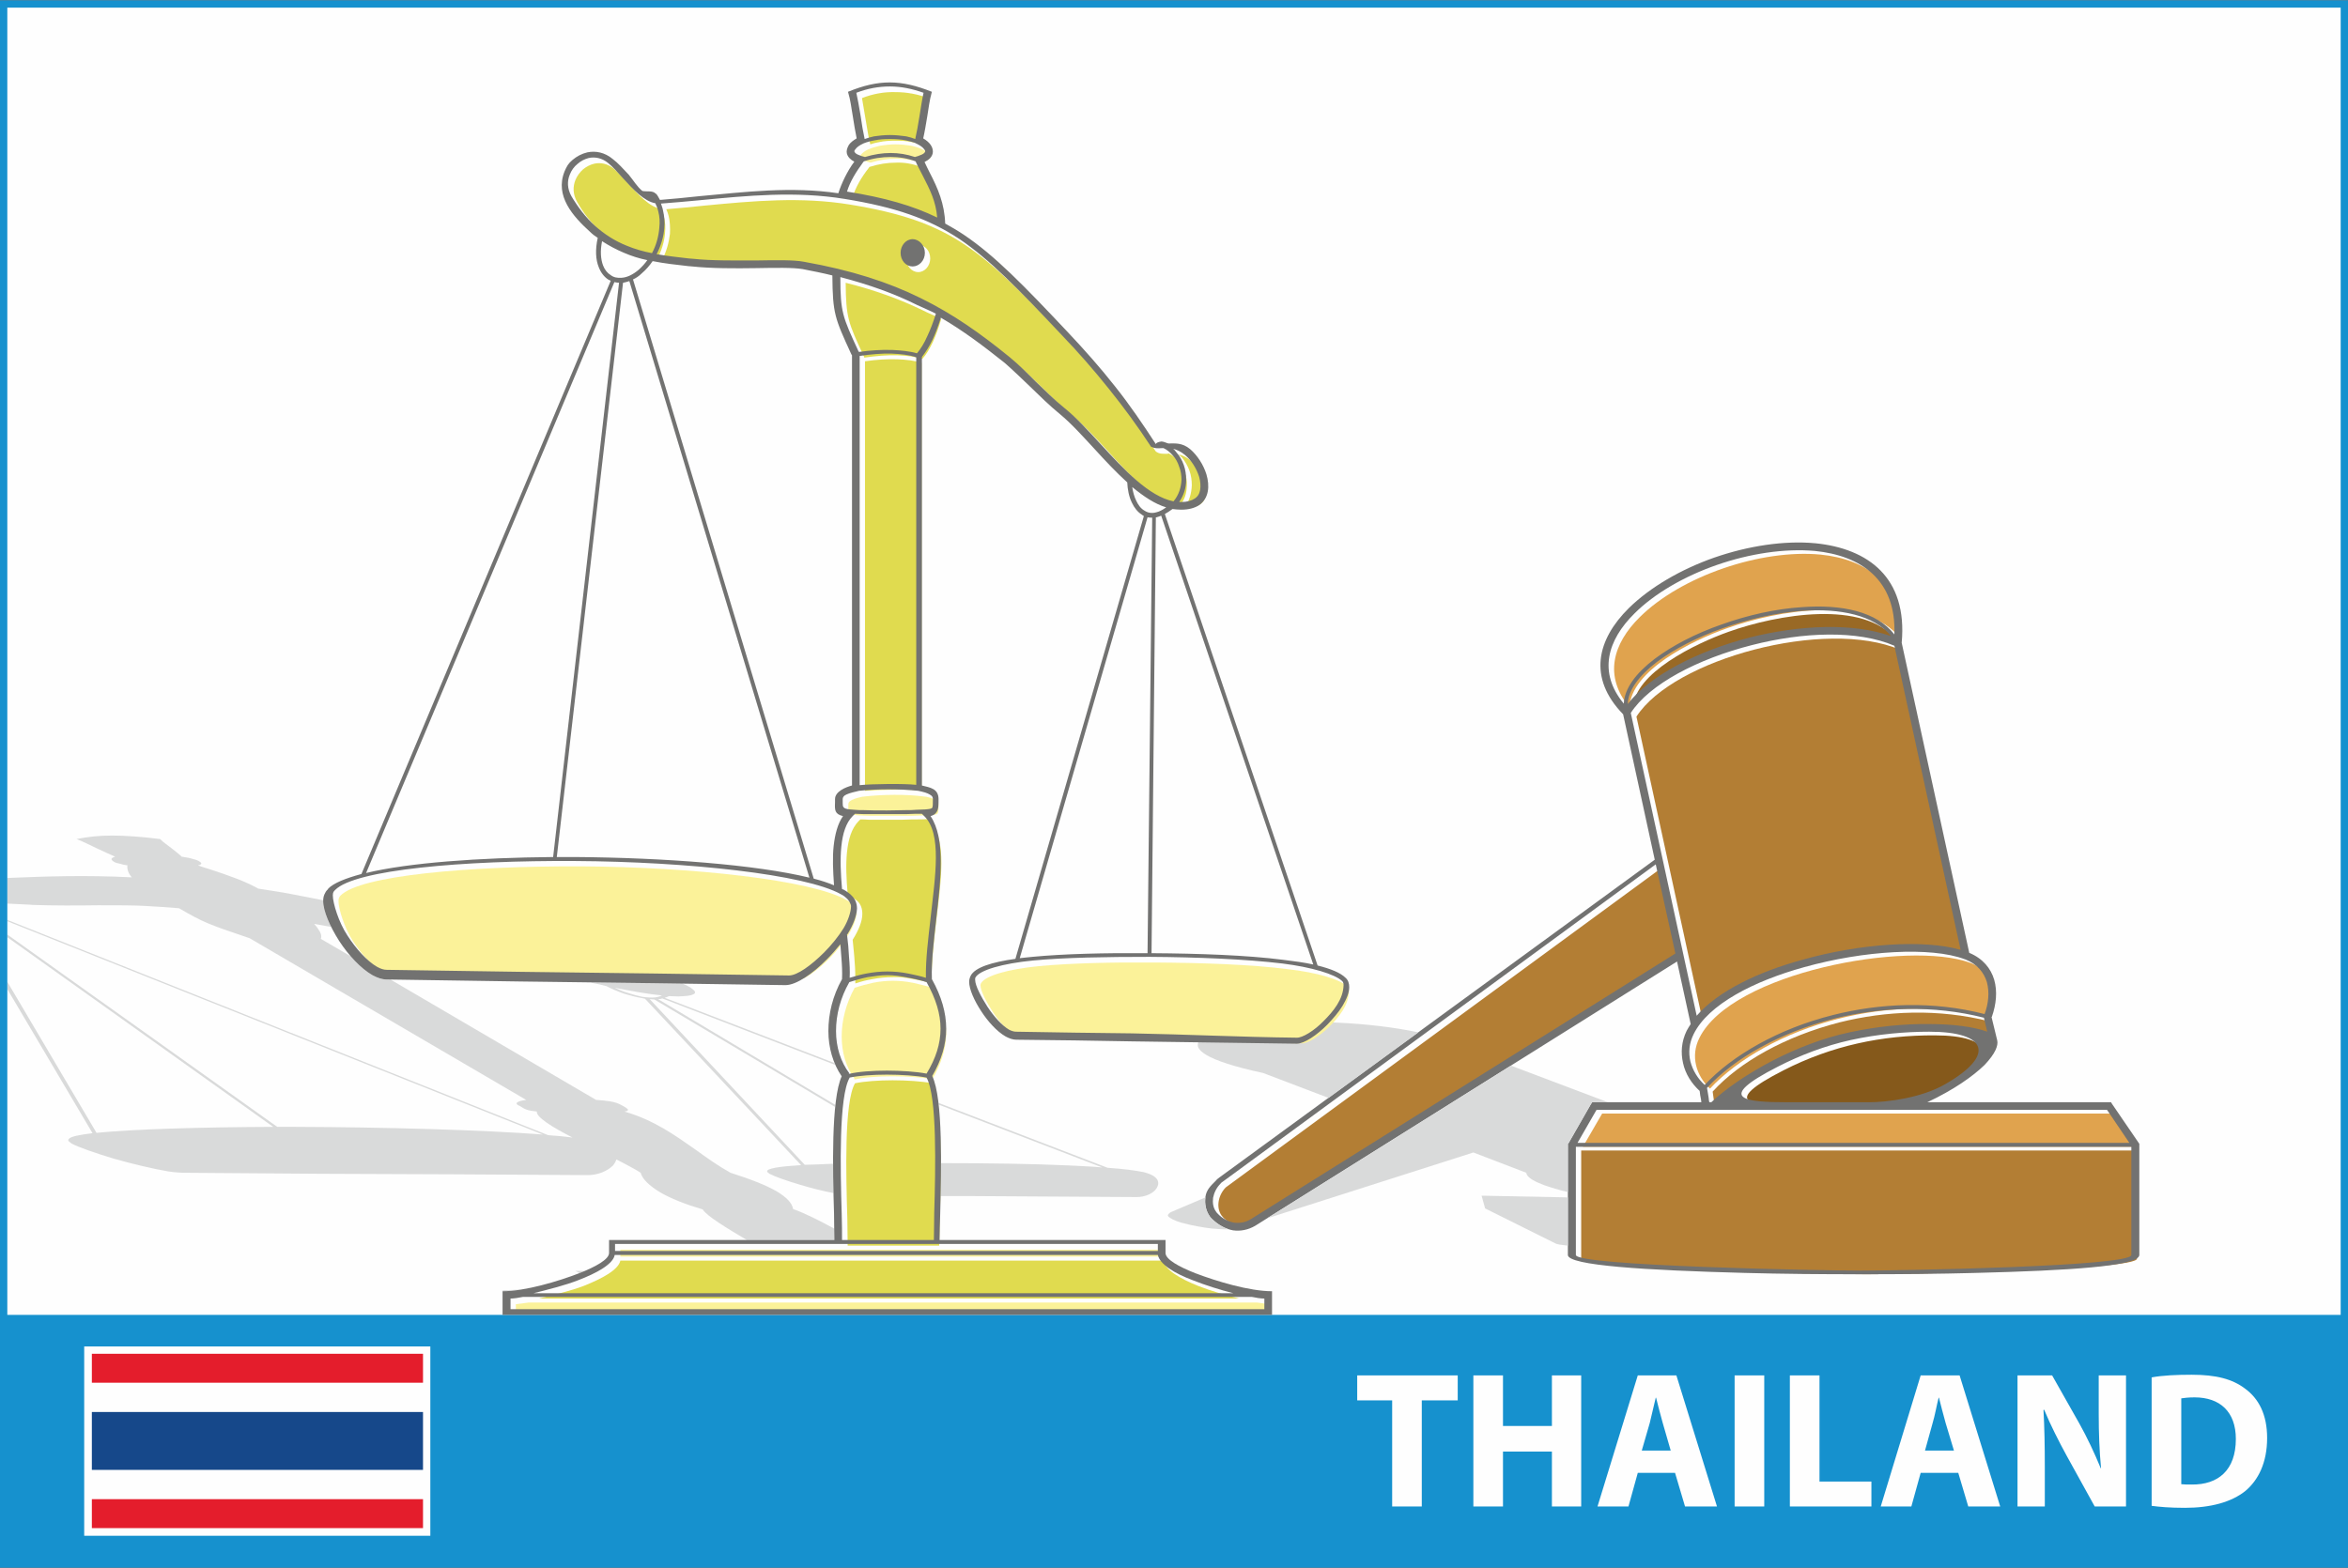 <?xml version="1.0" encoding="UTF-8"?>
<!DOCTYPE svg PUBLIC "-//W3C//DTD SVG 1.1//EN" "http://www.w3.org/Graphics/SVG/1.1/DTD/svg11.dtd">
<!-- Creator: CorelDRAW X7 -->
<svg xmlns="http://www.w3.org/2000/svg" xml:space="preserve" width="1503px" height="1004px" version="1.1" style="shape-rendering:geometricPrecision; text-rendering:geometricPrecision; image-rendering:optimizeQuality; fill-rule:evenodd; clip-rule:evenodd"
viewBox="0 0 7055 4711"
 xmlns:xlink="http://www.w3.org/1999/xlink">
 <rect x="0" y="0" width="7055" height="4711" fill="#333333" stroke="none"/>
 <defs>
  <style type="text/css">
   <![CDATA[
    .fil0 {fill:#FEFEFE}
    .fil11 {fill:#FBF299}
    .fil12 {fill:#FBF299}
    .fil10 {fill:#E0DB4F}
    .fil5 {fill:#85591B}
    .fil8 {fill:#996925}
    .fil3 {fill:#B37E34}
    .fil6 {fill:#B37E34}
    .fil4 {fill:#E0A34E}
    .fil7 {fill:#E0A34E}
    .fil15 {fill:#FEFEFE;fill-rule:nonzero}
    .fil1 {fill:#D9DADA;fill-rule:nonzero}
    .fil9 {fill:#727271;fill-rule:nonzero}
    .fil13 {fill:#E41D2C;fill-rule:nonzero}
    .fil14 {fill:#16488A;fill-rule:nonzero}
    .fil2 {fill:#1691CE;fill-rule:nonzero}
   ]]>
  </style>
 </defs>
 <g id="Layer_x0020_1">
  <g id="_1048182192">
   <polygon class="fil0" points="14,18 7041,18 7041,3956 14,3956 "/>
   <path class="fil1" d="M2112 3635l-1 0 1 0c0,-1 -1,-1 -1,-1 -51,-15 -94,-32 -127,-51 -33,-20 -54,-40 -59,-59 -12,-8 -27,-16 -44,-25 -9,-5 -19,-10 -29,-15 -2,6 -5,12 -10,18 -16,16 -44,29 -76,29 -269,-2 -537,-3 -806,-4 -134,-1 -268,-2 -403,-3l0 0c-13,0 -31,-1 -51,-4l0 0c-47,-8 -110,-23 -166,-39 -56,-17 -105,-34 -125,-45 -6,-4 -9,-7 -10,-9 0,-2 1,-4 2,-5l0 0c6,-7 31,-12 71,-17l-256 -433 0 -22 268 454c109,-11 310,-17 531,-18l-799 -570 0 -8 811 578c18,0 36,0 54,0 270,1 559,9 744,23l-1609 -641 0 -4 1625 647c27,2 51,4 73,7 -31,-16 -58,-31 -78,-45 -18,-13 -30,-24 -29,-33 -29,-3 -36,-7 -50,-16 -2,-1 -3,-2 -6,-3 -15,-9 9,-14 24,-16l-831 -486 -3 -1c-121,-41 -135,-46 -209,-89 -33,-3 -67,-5 -102,-7 -32,-2 -84,-2 -142,-2 -64,1 -134,1 -195,-1l-13 -1 0 0c-21,-1 -42,-2 -64,-3l0 -77c118,-5 234,-9 374,-2 -10,-11 -15,-25 -13,-36 -7,-1 -14,-2 -19,-4 -10,-2 -18,-4 -22,-7 -5,-3 -7,-6 -7,-8l0 0c1,-3 4,-5 11,-7 -17,-7 -37,-17 -57,-26 -23,-11 -34,-17 -59,-27 68,-14 135,-14 251,0 11,11 21,17 35,28 11,9 23,18 30,25 14,2 25,4 34,7 9,2 16,5 20,8l0 0c5,3 6,5 4,7 -1,2 -4,3 -9,4 12,5 24,8 36,12 55,18 104,35 145,58 25,4 50,8 76,12 38,7 78,15 119,23l0 2c0,20 9,48 24,78 -17,-3 -34,-6 -51,-9 9,10 14,18 18,25 4,8 4,15 2,20l91 53c20,24 43,44 64,56l0 0c15,8 29,13 43,13l0 0 11 0 618 362c28,2 57,4 77,16 11,6 19,11 19,14 -1,3 -4,4 -11,5 88,25 152,71 216,116 33,24 67,48 103,68 63,20 108,38 139,56 30,18 46,35 49,53 34,12 78,34 124,59 0,13 0,25 0,34l-263 0c-63,-37 -121,-73 -132,-91zm-62 -680c14,6 26,12 32,18 8,6 9,12 0,15l0 0c-7,4 -21,5 -44,6 -9,0 -18,-1 -28,-1 -4,2 -8,4 -13,5l510 196c1,2 2,4 3,6l-520 -200c-3,1 -6,2 -10,2 -1,0 -2,0 -3,0l533 318 -1 6 -543 -323c-5,0 -9,-1 -14,-1l466 498c11,0 23,-1 36,-1 15,-1 32,-1 49,-2 0,30 1,60 1,88 -31,-6 -67,-15 -100,-25 -41,-12 -77,-25 -92,-33 -4,-3 -7,-5 -7,-7 -2,-9 37,-15 102,-19l-469 -500c-3,-1 -6,-1 -9,-2 -18,-3 -36,-8 -53,-13 -20,-7 -39,-15 -54,-23 -16,-4 -32,-8 -49,-11 93,1 185,2 277,3zm770 359l508 195c46,3 83,8 108,13 12,3 22,7 29,11 10,6 15,14 15,21 1,7 -3,15 -9,22 -11,12 -32,21 -56,21 -173,-1 -335,-2 -499,-3l-90 0c1,-32 1,-65 1,-99 139,0 276,2 386,7 36,2 69,3 99,6l-492 -189 0 -5zm-1307 566l-5 -3c20,0 41,-1 62,-3 -20,3 -39,5 -57,6zm228 -54l-4 -3 -8 -4 18 0 10 0c-5,2 -11,4 -16,7zm248 -835c-42,-4 -90,-13 -142,-23 11,5 24,11 38,15 15,5 30,9 44,12 14,2 27,3 39,2 8,-1 15,-3 21,-6z"/>
   <path class="fil2" d="M11 0l7033 0 11 0 0 11 0 4689 0 11 -11 0 -7033 0 -11 0 0 -11 0 -4689 0 -11 11 0zm7022 22l-7011 0 0 3929 7011 0 0 -3929z"/>
   <path class="fil3" d="M5608 3829c109,0 813,-12 813,-47l0 -325 -1670 0 0 325c0,33 740,47 857,47z"/>
   <polygon class="fil4" points="4756,3446 6415,3446 6347,3346 4814,3346 "/>
   <path class="fil5" d="M5863 3268c150,-87 125,-157 -49,-157 -159,-1 -310,31 -455,105 -192,98 -99,107 28,107l246 0c55,0 157,-13 230,-55z"/>
   <path class="fil6" d="M5348 3195c148,-75 303,-108 466,-107 71,0 133,8 174,23l-10 -42c-154,-39 -311,-32 -451,3 -163,42 -300,119 -381,208l6 43 7 0c39,-38 107,-86 189,-128z"/>
   <path class="fil7" d="M5923 2894l0 0zm-399 167c142,-36 301,-43 456,-3 23,-64 13,-135 -57,-164l-3 -1c-186,-69 -717,29 -814,226 -27,54 -10,113 32,152 83,-89 223,-169 386,-210z"/>
   <path class="fil6" d="M5908 2865l-199 -913c-223,-96 -681,28 -792,201l198 910c148,-172 601,-253 793,-198z"/>
   <path class="fil8" d="M5275 1927c148,-38 308,-46 423,-4 -97,-123 -359,-77 -504,-25 -99,35 -283,124 -287,228 65,-85 210,-159 368,-199z"/>
   <path class="fil7" d="M5190 1887c151,-54 419,-100 519,30 5,-163 -100,-237 -239,-251 -178,-17 -418,64 -543,188 -81,80 -109,177 -31,271 5,-111 189,-201 294,-238z"/>
   <path class="fil6" d="M3776 3674l1274 -798 -58 -268 -1309 960c-23,23 -32,65 -8,90 0,1 48,49 101,16z"/>
   <path class="fil9" d="M4735 3771c0,33 739,47 856,47 110,0 813,-12 813,-47l0 -325 -1669 0 0 325zm304 -882l-1267 794 0 0c-22,13 -45,17 -67,14l0 0c-23,-4 -44,-16 -63,-34l0 0 0 0c-2,-2 -5,-5 -7,-8 -12,-17 -16,-39 -13,-59 3,-21 16,-33 31,-48 3,-4 7,-7 11,-10l1308 -955 -95 -437c-107,-110 -78,-225 17,-319 64,-63 157,-117 257,-152 101,-35 210,-52 304,-43 158,16 277,103 259,299l203 932c41,17 65,47 75,81 10,35 6,74 -7,111l-1 1 17 70 0 0c2,8 0,18 -5,29 -6,13 -17,28 -33,45 -35,34 -93,75 -172,112l546 0 6 0 3 5 80 117 2 3 0 3 0 331c0,34 -214,47 -492,54 -108,3 -226,4 -345,4 -118,0 -238,-1 -348,-4 -297,-8 -532,-22 -532,-54l0 -331 0 -3 2 -2 67 -117 4 -6 6 0 322 0c0,-3 -1,-6 -1,-9 -2,-8 -3,-16 -4,-25 -24,-22 -43,-51 -50,-84 -7,-31 -5,-64 11,-97 4,-7 8,-14 12,-20l-41 -188zm-64 -292l-1300 953c-3,2 -6,4 -8,7 -12,12 -19,27 -22,42 -2,15 0,30 9,42 1,2 3,4 5,6l0 0 0 0c14,15 32,24 50,27l0 0c17,2 34,-1 50,-11l0 0 1275 -798 -59 -268zm-96 -483c2,-46 37,-92 92,-134 53,-40 124,-77 202,-104 78,-28 162,-47 241,-52 119,-9 225,13 278,82 6,-164 -100,-237 -239,-251 -91,-8 -196,8 -294,42 -98,34 -188,86 -248,146 -81,80 -110,177 -32,271zm803 -203c-51,-63 -153,-84 -267,-76 -78,6 -161,25 -238,52 -77,27 -147,63 -199,102 -52,40 -86,84 -87,126 65,-85 209,-159 367,-200 148,-37 308,-45 424,-4zm209 943l-199 -914c-111,-48 -276,-41 -428,-2 -162,41 -309,118 -364,204l198 910c64,-74 185,-132 317,-168 173,-49 366,-62 476,-30zm72 193l0 0c12,-32 15,-66 7,-96 -9,-29 -29,-54 -64,-68l0 0 -3 -1 0 0c-102,-38 -303,-26 -482,24 -152,42 -288,112 -332,201 -14,28 -16,56 -10,82 7,27 22,52 43,71 83,-89 222,-169 385,-210 142,-36 301,-43 456,-3zm-834 222c2,9 3,20 5,30 0,4 1,9 2,13l6 0c40,-38 108,-86 190,-128 67,-34 145,-65 225,-82 83,-18 167,-26 240,-25 71,0 133,8 174,23l-10 -42c-153,-39 -311,-32 -451,3 -163,42 -299,119 -381,208zm668 -169c-72,0 -154,7 -236,25 -77,17 -153,46 -219,80 -192,98 -98,107 28,107l246 0c55,0 158,-13 230,-55 151,-87 125,-157 -49,-157zm601 334l-67 -99 -1534 0 -57 99 1658 0z"/>
   <path class="fil10" d="M2767 433c4,-16 8,-43 13,-70 4,-25 8,-50 12,-68 -34,-13 -68,-19 -101,-19 -34,-1 -68,5 -101,18 3,18 7,41 11,65 5,28 9,57 14,74 8,-3 17,-5 28,-7 14,-3 30,-4 48,-4 18,0 34,1 48,4 11,2 20,4 28,7z"/>
   <path class="fil1" d="M4427 3463l-620 198 733 -459 291 110 -41 0 -6 0 -4 6 -67 117 -2 2 0 3 0 142c-26,-6 -52,-14 -72,-21 -27,-10 -46,-21 -51,-31 -1,-2 -2,-4 -2,-6l-159 -61zm-735 231c-10,0 -20,0 -32,-1l0 0c-24,-1 -53,-6 -82,-12l0 0 0 0c-4,-1 -8,-2 -12,-3 -24,-5 -41,-12 -51,-19 -10,-6 -5,-10 -1,-14 1,-1 3,-2 5,-3l103 -44c-3,20 1,40 13,57 2,3 5,6 7,8l0 0 0 0c15,15 32,25 50,31zm300 -395l-197 -75c-173,-37 -218,-73 -187,-101 20,-18 76,-33 150,-43 75,-9 169,-12 265,-7 81,4 163,13 239,29l-270 197zm719 444c-19,-2 -32,-4 -36,-6l-211 -105 -2 -1 0 -1 -10 -36 -1 -1 7 0 253 5 0 145z"/>
   <path class="fil11" d="M2587 464l0 0zm106 12c25,0 49,4 72,11l10 -2c9,-3 15,-6 19,-10 2,-1 2,-3 2,-4 0,-2 0,-4 -2,-7 -4,-5 -11,-10 -21,-15l-8 -4c-8,-3 -18,-6 -28,-8 -13,-2 -29,-4 -46,-4 -17,0 -33,2 -46,4 -13,3 -24,6 -33,10l-3 1c-11,5 -18,11 -22,16 -2,3 -3,5 -3,7 0,1 1,3 3,5 3,3 9,6 18,9l11 3c26,-8 52,-12 77,-12z"/>
   <path class="fil10" d="M2832 669c-3,-48 -21,-83 -43,-125 -7,-13 -14,-28 -21,-43l0 0c-24,-9 -49,-14 -75,-13 -26,0 -53,4 -81,13l-1 2c-23,29 -40,59 -49,88 113,19 197,43 270,78z"/>
   <path class="fil10" d="M2087 792l0 0zm1121 231c-130,-137 -217,-227 -310,-289 -92,-61 -191,-95 -344,-120 -147,-24 -290,-11 -436,3 -39,4 -78,8 -116,11 3,6 5,13 7,20 4,16 5,35 4,54 -3,25 -10,52 -23,77 32,6 64,10 97,13l13 2c55,6 125,5 188,4 60,-1 114,-1 145,4 141,25 252,62 350,110 97,47 181,107 267,177 27,22 52,47 78,72 27,27 56,55 88,82 36,29 72,68 109,108 70,77 143,157 217,171 17,-18 24,-41 24,-64 1,-13 -2,-27 -6,-39 -4,-13 -11,-24 -19,-34 -8,-10 -18,-17 -29,-23l-4 1c-12,0 -23,1 -32,-5l-2 -1 -2 -2c-37,-58 -79,-115 -123,-170 -44,-55 -92,-109 -141,-162zm-449 -288c20,0 36,18 36,41 0,22 -16,41 -36,41 -20,0 -36,-19 -36,-41 0,-23 16,-41 36,-41z"/>
   <path class="fil10" d="M2803 1027c9,-20 17,-42 25,-69 -16,-9 -38,-17 -55,-26 -68,-33 -144,-61 -232,-83 1,105 7,119 55,222l1 3c34,-5 69,-8 100,-7 26,1 55,4 74,11l1 -1c11,-12 21,-29 31,-50z"/>
   <path class="fil10" d="M3606 1515c9,-6 15,-16 17,-27 2,-12 1,-26 -4,-40 -7,-24 -23,-49 -41,-64 -13,-11 -25,-17 -37,-19 4,3 8,7 11,10 9,11 17,25 22,39 5,14 7,29 7,44 -1,23 -7,47 -22,67 2,0 5,0 7,0 18,0 30,-4 40,-10z"/>
   <path class="fil12" d="M3049 3110l0 0zm864 25c17,0 53,-22 81,-50 29,-29 59,-65 59,-108 0,-5 -1,-9 -4,-12 -21,-22 -91,-43 -180,-53 -109,-14 -253,-19 -399,-20 -130,-1 -254,2 -349,11 -92,9 -161,29 -173,51 -1,1 -2,3 -2,6 0,18 19,53 38,82 19,29 43,56 65,68 7,5 14,7 20,7l1 0 348 5c163,3 323,11 495,13z"/>
   <path class="fil12" d="M1023 2691l0 0zm127 230l0 0zm1343 -42c22,-23 42,-48 57,-72 15,-23 24,-51 24,-67 0,-7 -8,-19 -12,-23 -4,-4 -11,-9 -19,-13 -106,-60 -460,-99 -798,-101 -337,-1 -662,27 -722,88 -2,2 -3,4 -4,6 -1,2 -2,5 -2,10 0,24 18,81 43,120 26,40 59,77 90,94 10,6 20,10 28,10l1 0 399 5c266,4 544,8 810,11 24,1 66,-29 105,-68z"/>
   <path class="fil10" d="M1998 701c2,-18 1,-35 -3,-50 -2,-8 -5,-17 -9,-24 -35,-6 -67,-42 -98,-76 -15,-17 -31,-34 -45,-46 -18,-14 -38,-18 -57,-14 -13,3 -24,9 -34,17 -10,9 -18,20 -23,32 -8,20 -8,43 5,66 18,32 42,63 71,90 27,23 58,43 95,59 24,9 49,16 75,22 13,-25 21,-51 23,-76z"/>
   <path class="fil10" d="M2812 2776c15,-127 35,-254 -18,-307l-7 -8c-10,1 -34,1 -47,1 -18,1 -38,1 -59,1 -27,0 -50,0 -69,0 -11,-1 -19,-1 -27,-1l-6 6c-20,21 -30,53 -34,92 -4,37 -2,81 2,127l5 3c10,6 18,12 25,18 10,10 14,23 14,38 0,22 -11,49 -28,76l-1 2c2,23 5,46 6,67 2,22 2,44 2,64 17,-6 34,-10 51,-13 21,-4 41,-6 62,-6 21,-1 41,2 62,6 16,3 38,7 54,13 -1,-55 6,-117 13,-179z"/>
   <path class="fil12" d="M2801 3243c27,-46 41,-91 42,-135 0,-45 -14,-91 -43,-140l1 0c-18,-6 -41,-11 -58,-15 -20,-4 -40,-6 -60,-6 -20,0 -40,2 -60,6 -18,4 -37,9 -55,15l0 0c-26,47 -39,98 -39,146 0,48 13,93 39,128l-2 2c30,-7 73,-10 116,-10 41,0 89,3 119,9z"/>
   <path class="fil10" d="M2769 2375l0 -1285c-18,-7 -47,-10 -72,-11 -31,-1 -64,1 -98,6l0 1291c39,-4 135,-5 170,-1z"/>
   <path class="fil12" d="M2817 2444c3,-4 3,-13 3,-27 0,-4 -2,-7 -6,-10 -6,-5 -11,-9 -30,-13l-9 -1c-52,-7 -124,-6 -177,0l-8 1c-18,4 -30,8 -36,13 -4,3 -5,6 -5,10l0 12c-1,12 -1,17 23,20l13 1c7,0 16,1 27,1 17,0 40,0 69,0 22,0 42,0 59,0l30 -1 26 -1c13,-1 19,-2 21,-5z"/>
   <path class="fil10" d="M2800 3255l0 0zm-231 0l0 0zm255 408c3,-134 9,-351 -24,-408 -28,-6 -76,-9 -118,-9 -42,0 -84,3 -113,9 -33,57 -27,274 -23,408 0,27 1,62 1,80l275 0c1,-18 1,-53 2,-80z"/>
   <polygon class="fil12" points="1864,3776 3495,3776 3495,3755 1864,3755 "/>
   <path class="fil10" d="M1619 3902l2104 0c-40,-10 -85,-23 -123,-38 -55,-22 -99,-48 -104,-76l-1632 0c-6,28 -55,54 -110,76 -39,15 -94,28 -135,38z"/>
   <path class="fil12" d="M1550 3950l2265 0 0 -31c-10,-1 -23,-3 -38,-5l-2189 0c-14,2 -27,4 -38,5l0 31z"/>
   <path class="fil9" d="M3799 3902c-11,0 -24,-2 -38,-5l-2189 0c-15,3 -28,5 -38,5l0 32 2265 0 0 -32zm-2103 -3387c7,-16 11,-24 24,-35 13,-11 28,-19 45,-23 25,-5 52,0 76,20 16,12 31,29 48,47 15,18 25,36 41,49 13,3 31,-2 40,8 4,1 10,14 13,19 40,-3 78,-7 116,-11 141,-13 277,-30 420,-9 9,-29 27,-67 48,-95 -6,-3 -10,-6 -14,-10 -6,-6 -9,-13 -9,-20 0,-7 3,-14 7,-21l0 0c5,-7 13,-13 23,-19 -4,-19 -8,-44 -12,-69 -5,-28 -6,-44 -14,-71 93,-38 159,-37 252,0 -8,29 -9,46 -14,75 -4,24 -8,48 -12,65 10,6 17,12 22,19 5,7 7,14 7,21l0 0c0,7 -3,14 -9,20 -4,4 -10,8 -16,11 5,11 10,21 15,31 25,48 45,94 47,154 18,10 37,21 55,33 94,63 182,154 313,293 50,53 98,107 142,163 44,55 86,117 123,174 1,-5 10,-7 17,-8 7,0 18,6 21,6 19,0 41,-3 65,17 22,19 40,47 49,76 5,17 7,35 4,51 -3,17 -12,32 -27,42l0 0c-13,8 -30,13 -53,13 -9,0 -18,-1 -26,-2 -8,6 -16,11 -23,15l459 1357c40,10 69,22 84,37 8,7 11,17 11,28 0,17 -8,36 -20,56 -12,20 -29,39 -46,57 -32,32 -69,57 -92,57 -172,-2 -332,-5 -495,-7 -113,-2 -228,-4 -348,-5l0 0c-10,0 -21,-4 -32,-10l0 0c-26,-15 -53,-45 -73,-76 -21,-32 -36,-66 -36,-88 0,-7 2,-13 5,-19 13,-24 62,-40 134,-50l386 -1331c-2,-1 -4,-2 -6,-4 -13,-8 -23,-21 -30,-36 -9,-18 -13,-40 -14,-61 -33,-30 -65,-64 -96,-98 -37,-40 -72,-79 -106,-107 -33,-27 -62,-56 -90,-83 -26,-25 -51,-49 -76,-71 -64,-51 -125,-97 -192,-136 -8,25 -16,47 -25,66 -10,21 -21,38 -32,52l0 1288c24,6 50,9 50,41 0,18 0,30 -6,39 -4,6 -10,10 -18,12 45,67 31,188 17,310 -7,63 -15,126 -13,180 29,52 43,101 43,149 0,47 -14,94 -42,142 33,69 27,281 24,414 -1,26 -2,60 -2,79l667 0 12 0 0 12 0 27c0,19 39,41 90,61 63,24 162,54 230,54l0 71 -2300 0 -12 0 0 -6 0 -65c68,0 168,-30 230,-54 51,-20 90,-42 90,-61l0 -27 0 -12 18 0 659 0c0,-19 -1,-53 -1,-79 -4,-132 -9,-343 23,-413 -26,-38 -40,-86 -40,-136 0,-52 13,-106 41,-156 1,-20 0,-42 -2,-66 -1,-13 -2,-26 -3,-39 -12,15 -26,31 -40,45 -43,44 -93,78 -125,78 -267,-4 -533,-8 -799,-11 -133,-2 -266,-4 -399,-6l0 0c-14,0 -28,-5 -43,-13l0 0c-35,-20 -72,-60 -100,-103 -28,-44 -48,-90 -48,-120 0,-9 2,-18 6,-24 2,-5 6,-9 9,-12l0 -1c17,-17 52,-31 100,-44l749 -1783c-3,-1 -5,-3 -8,-4 -12,-8 -22,-21 -28,-37 -9,-22 -11,-52 -3,-88 -8,-5 -16,-11 -23,-18 -52,-47 -106,-108 -77,-181zm1110 3211c0,-17 1,-53 1,-80 4,-134 9,-351 -23,-408l0 0c-29,-6 -77,-9 -119,-9 -42,0 -84,3 -113,9l1 0c-33,57 -28,274 -24,408 1,27 1,63 1,80l276 0zm900 160c-40,-10 -84,-24 -122,-39 -56,-21 -99,-48 -105,-76l-1632 0c-5,28 -55,55 -110,76 -38,15 -94,29 -134,39l2103 0zm-227 -127l0 -21 -1631 0 0 21 1631 0zm-737 -3041c20,0 37,19 37,41 0,23 -17,41 -37,41 -20,0 -36,-18 -36,-41 0,-22 16,-41 36,-41zm-192 2509c29,-7 72,-10 115,-10 42,0 89,3 119,9 28,-46 42,-90 42,-135 0,-45 -14,-90 -42,-140l0 0c-18,-6 -41,-11 -58,-14 -20,-4 -40,-7 -60,-7 -19,0 -39,3 -59,6 -19,4 -37,9 -55,15l0 0c-27,47 -40,98 -40,147 0,48 14,93 40,127l-2 2zm232 -289c-1,-55 7,-117 14,-179 14,-127 35,-254 -19,-307l-7 -7c-10,0 -33,0 -47,1 -18,0 -38,0 -58,0 -28,0 -51,0 -70,0 -10,0 -19,-1 -26,-1l-7 7c-20,20 -30,52 -34,91 -4,38 -2,82 2,128 2,1 4,2 5,2 10,6 19,12 25,19 10,10 15,23 15,38 -1,22 -11,48 -28,76l-2 2c3,23 5,45 6,67 2,22 3,43 2,63 17,-5 34,-10 51,-13 21,-4 42,-6 62,-6 21,0 42,2 62,6 16,3 38,8 54,13zm-184 -2521c9,-3 18,-6 28,-8 14,-2 30,-4 48,-4 18,0 34,2 49,4 10,2 19,5 27,8 4,-17 9,-44 13,-70 4,-25 8,-51 12,-69 -34,-12 -67,-19 -101,-19 -34,0 -67,6 -101,19 4,17 8,41 12,64 4,29 9,57 13,75zm150 11c-8,-3 -17,-5 -27,-7 -14,-3 -30,-4 -47,-4 -17,0 -32,1 -46,4 -12,2 -23,5 -33,9l-2 1c-11,5 -19,11 -23,17l0 0c-2,2 -3,4 -3,6 1,2 1,3 3,5 3,3 9,6 18,9l11 3c27,-8 52,-12 77,-12 25,0 49,4 73,12l10 -3c9,-3 15,-6 18,-9 2,-2 3,-4 3,-5 0,-2 -1,-4 -3,-6 -4,-6 -11,-11 -21,-16l-8 -4zm3 56c-24,-9 -49,-13 -75,-13 -26,0 -53,4 -80,13l-2 2c-22,30 -40,59 -49,89 113,18 197,42 271,78 -4,-49 -22,-84 -43,-125 -7,-14 -15,-28 -22,-44l0 0zm722 1070l-13 1310c145,1 287,6 396,20 33,4 63,8 90,14l-457 -1349c-4,2 -8,3 -11,4 -2,1 -3,1 -5,1zm-25 1310l14 -1309c-5,0 -9,0 -14,-1l-384 1325c12,-1 25,-3 38,-4 94,-9 217,-12 346,-11zm56 -1340c-34,-10 -68,-33 -102,-61 2,14 6,29 12,41 6,13 14,24 25,30 9,6 21,9 35,5 9,-2 19,-7 30,-15zm21 -176c4,3 7,7 10,11 10,11 17,24 22,38 5,14 7,29 7,45 0,23 -7,46 -21,66 2,0 4,0 6,0 18,0 31,-4 40,-10l0 0c10,-6 15,-15 17,-26 2,-12 1,-26 -3,-40 -8,-25 -23,-49 -42,-65 -13,-11 -25,-16 -36,-19zm1 158c16,-19 23,-42 24,-65 0,-13 -2,-27 -7,-39 -4,-13 -10,-24 -19,-34 -8,-9 -17,-17 -28,-22l-5 0c-12,1 -22,1 -32,-4l-2 -2 -1 -2c-38,-58 -79,-114 -124,-170 -44,-55 -91,-109 -141,-161 -130,-138 -217,-228 -309,-290 -93,-61 -191,-95 -344,-120 -148,-24 -291,-10 -436,4 -40,4 -79,7 -116,10 2,7 5,13 6,20 4,17 6,35 4,54 -2,26 -10,53 -23,78 32,6 65,9 97,13l0 0 13 1c55,6 126,5 189,5 60,-1 114,-2 144,4 141,25 253,61 350,109 98,48 181,107 267,177 27,22 52,47 78,73 28,27 56,55 88,81 36,29 72,69 109,109 70,76 144,156 218,171zm-595 1431c-1,1 -1,4 -1,7 0,18 19,53 37,81 19,29 43,56 65,69l0 0c8,4 15,6 21,6l0 0c120,2 235,4 349,5 162,3 322,11 494,13 17,1 53,-21 81,-50 29,-29 59,-65 60,-108 0,-5 -1,-9 -4,-12 -22,-21 -92,-42 -180,-53 -109,-13 -253,-19 -399,-20 -131,0 -255,2 -350,11 -92,9 -161,29 -173,51zm-119 -1995c-17,-9 -39,-18 -56,-26 -68,-34 -143,-61 -231,-84 0,106 7,120 54,222l2 3c34,-5 68,-7 100,-6 25,1 54,4 74,10l1 -1c10,-12 21,-29 30,-50 9,-19 18,-42 26,-68zm-59 131c-19,-7 -48,-10 -73,-11 -30,-1 -64,2 -97,7l0 1290c38,-4 134,-5 170,-1l0 -1285zm6 1303c-53,-6 -125,-6 -178,0l-8 2c-18,4 -29,8 -35,12 -4,3 -6,7 -6,11 0,3 0,7 0,11 0,12 0,18 23,20l13 1c8,1 17,1 27,1 18,1 41,1 70,1 22,0 41,-1 58,-1 9,0 23,0 30,-1l26 -1c13,-1 20,-2 22,-5 2,-3 2,-12 2,-26 0,-4 -1,-8 -5,-11 -6,-4 -12,-8 -30,-12l-9 -2 0 0zm-258 -1549c-28,-7 -58,-13 -89,-19 -29,-5 -81,-4 -140,-3 -64,1 -135,1 -192,-5l-12 -1 0 0c-36,-4 -72,-8 -107,-15 -9,13 -20,26 -33,37 -8,8 -17,14 -26,18l543 1801c24,6 44,13 61,20 -3,-43 -5,-84 -1,-119 4,-35 12,-66 28,-89 -25,-6 -25,-18 -24,-41 0,-3 0,-5 0,-10 0,-23 32,-36 51,-41l0 -1293 -2 -3c-50,-109 -56,-122 -57,-237zm-629 22l-199 1726c19,0 37,0 55,0 268,2 544,23 704,62l-541 -1793c-6,2 -13,4 -19,5zm-210 1726l198 -1726c-4,0 -9,-1 -14,-2l-746 1776c128,-31 339,-46 562,-48zm-660 105c-1,2 -2,5 -2,10 0,24 18,82 44,121 25,39 59,77 89,94l0 0c11,6 20,9 29,9l0 0c133,2 266,4 399,6 266,3 544,7 810,11 24,0 66,-30 105,-69 22,-22 43,-48 58,-72 14,-23 23,-50 23,-67 0,-7 -7,-18 -11,-22 -5,-5 -11,-10 -19,-14 -107,-60 -461,-98 -799,-100 -337,-2 -661,26 -721,87l0 0c-2,2 -4,4 -5,6zm943 -1899c-24,-5 -47,-12 -70,-22 -24,-10 -46,-22 -66,-35 -6,30 -4,54 3,73 5,13 13,23 23,29 9,7 20,9 33,8 16,-1 33,-9 51,-24 10,-9 19,-19 26,-29zm14 -21c13,-24 20,-51 22,-76 2,-18 1,-34 -3,-49 -2,-9 -5,-17 -9,-25 -34,-6 -67,-42 -98,-76 -15,-17 -30,-34 -44,-45 -18,-15 -39,-19 -58,-15 -12,3 -24,9 -34,18 -10,8 -18,19 -23,32 -8,19 -8,42 5,65 19,32 42,63 72,90 26,23 57,44 95,59 24,10 49,17 75,22z"/>
   <polygon class="fil0" points="253,4046 1293,4046 1293,4615 253,4615 "/>
   <g>
    <path class="fil13" d="M276 4592l995 0 0 -87 -995 0 0 87zm995 -437l0 -87 -995 0 0 87 995 0z"/>
    <polygon class="fil14" points="276,4417 1271,4417 1271,4243 276,4243 "/>
   </g>
   <path class="fil15" d="M4183 4527l89 0 0 -319 108 0 0 -75 -302 0 0 75 105 0 0 319zm244 -394l0 394 89 0 0 -165 147 0 0 165 88 0 0 -394 -88 0 0 152 -147 0 0 -152 -89 0zm606 293l30 101 96 0 -122 -394 -116 0 -121 394 93 0 28 -101 112 0zm-100 -67l24 -83c6,-23 12,-53 18,-76l1 0c6,23 13,52 20,76l24 83 -87 0zm279 -226l0 394 89 0 0 -394 -89 0zm166 394l245 0 0 -75 -156 0 0 -319 -89 0 0 394zm506 -101l30 101 96 0 -122 -394 -117 0 -120 394 92 0 28 -101 113 0zm-100 -67l23 -83c7,-23 12,-53 18,-76l1 0c6,23 13,52 20,76l25 83 -87 0zm360 168l0 -119c0,-64 -1,-119 -4,-171l2 -1c19,46 45,97 68,139l84 152 94 0 0 -394 -82 0 0 115c0,59 2,112 7,164l-1 0c-18,-44 -41,-93 -64,-134l-82 -145 -104 0 0 394 82 0zm321 -2c22,3 54,6 100,6 77,0 140,-17 182,-51 38,-32 65,-84 65,-159 0,-70 -25,-118 -66,-148 -38,-29 -87,-42 -161,-42 -45,0 -88,2 -120,8l0 386zm89 -323c7,-1 20,-3 40,-3 76,0 124,43 124,125 0,94 -53,138 -133,137 -11,0 -24,0 -31,-1l0 -258z"/>
  </g>
 </g>
</svg>
